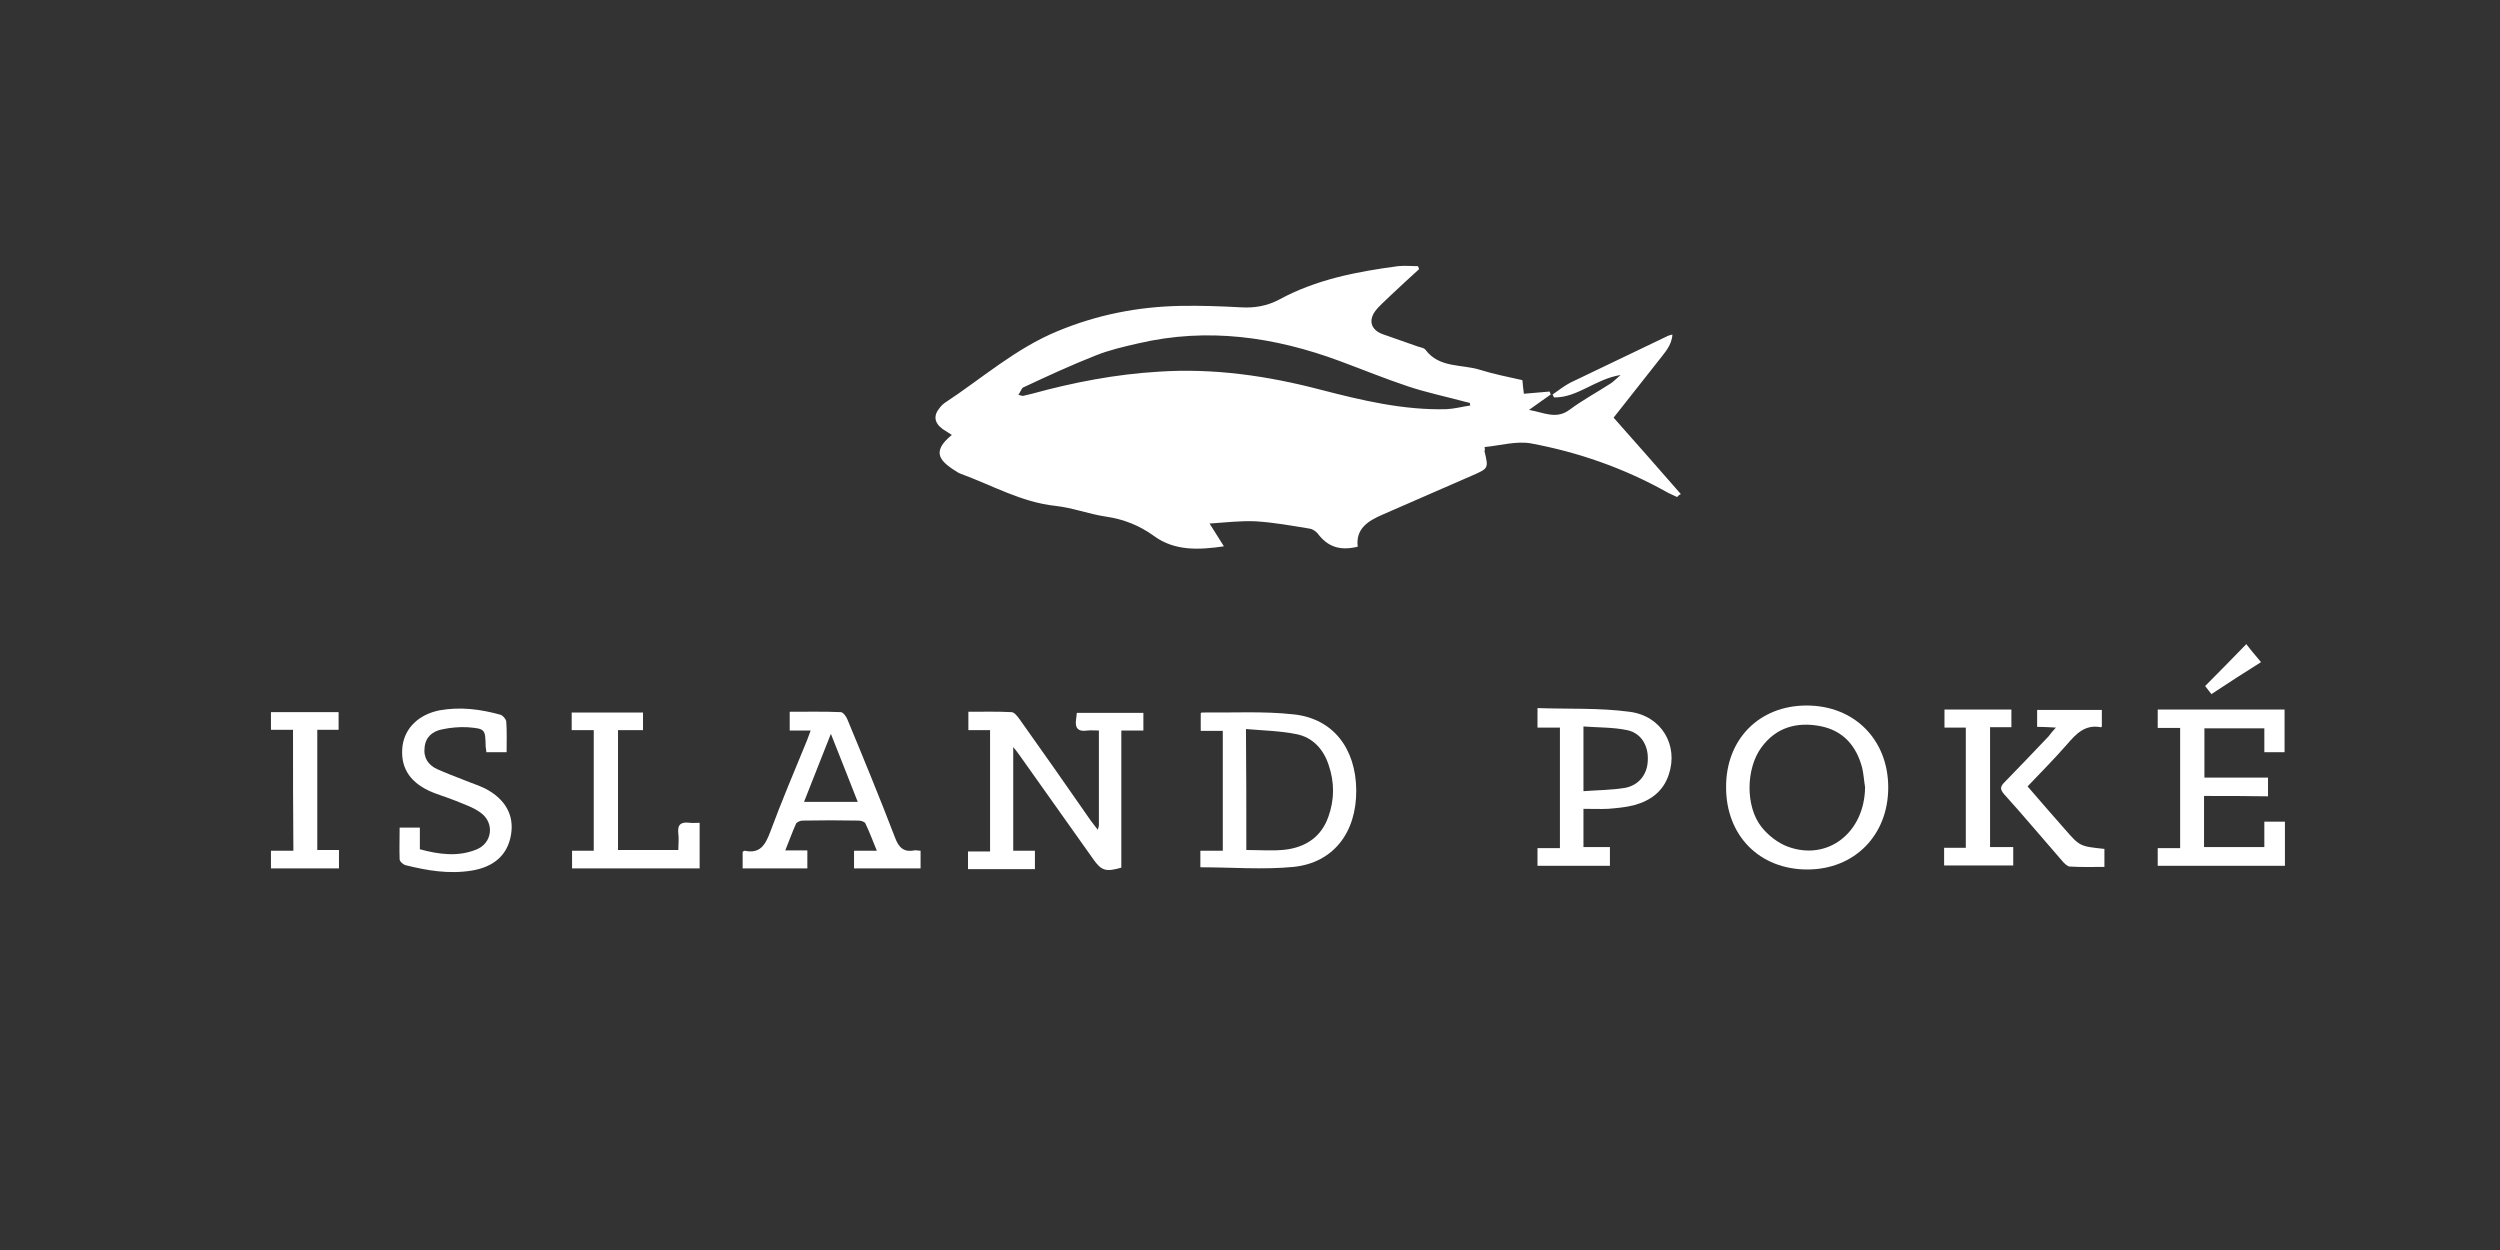 <?xml version="1.0" encoding="utf-8"?>
<!-- Generator: Adobe Illustrator 27.9.0, SVG Export Plug-In . SVG Version: 6.00 Build 0)  -->
<svg version="1.1" id="Layer_1" xmlns="http://www.w3.org/2000/svg" xmlns:xlink="http://www.w3.org/1999/xlink" x="0px" y="0px"
	 viewBox="0 0 680 340" style="enable-background:new 0 0 680 340;" xml:space="preserve">
<rect x="0" y="0" width="680" height="340" fill="#333333" stroke="none"/>
<style type="text/css">
	.st0{fill:#FFFFFF;}
</style>
<path class="st0" d="M456.2,135.2c-1-0.5-2.1-0.9-3.1-1.5c-11.5-6.4-23.8-10.7-36.7-13.1c-4-0.7-8.4,0.6-12.6,1
	c0,0.2,0.1,0.5,0.1,0.7c0,0.2-0.2,0.3-0.1,0.5c1.1,4.6,1.1,4.6-3.5,6.6c-8.1,3.5-16.2,7.1-24.3,10.6c-3.9,1.7-7.3,3.8-6.7,8.7
	c-4.9,1.2-8.2,0-10.9-3.6c-0.5-0.6-1.4-1.2-2.1-1.3c-4.9-0.8-9.8-1.7-14.7-2c-4-0.2-8.1,0.3-12.6,0.6c1.3,2.1,2.5,4,3.9,6.2
	c-6.8,1-13.4,1.3-19-2.8c-4-2.9-8.3-4.6-13.2-5.3c-4.6-0.7-9-2.4-13.6-2.9c-9.3-1-17.2-5.6-25.7-8.7c-0.2-0.1-0.5-0.2-0.7-0.3
	c-4.9-3-7.7-5.5-1.8-10.3c-0.9-0.6-1.7-1.1-2.5-1.6c-2.3-1.7-2.6-3.7-0.7-5.9c0.3-0.4,0.7-0.8,1.1-1.1c10.2-6.7,19.4-14.9,30.8-19.6
	c10.8-4.5,22-6.7,33.6-6.9c5.5-0.1,11,0.1,16.5,0.4c3.6,0.2,7-0.4,10.2-2.1c10.1-5.5,21.1-7.6,32.3-9.1c1.8-0.2,3.7,0,5.5,0
	c0.1,0.3,0.2,0.6,0.3,0.8c-2.6,2.4-5.3,4.8-7.9,7.3c-1.4,1.4-3,2.7-4.1,4.2c-1.9,2.7-0.9,5.1,2.1,6.2c3.2,1.1,6.5,2.3,9.7,3.4
	c0.6,0.2,1.5,0.3,1.9,0.8c3.8,5.1,9.9,3.9,14.9,5.5c3.8,1.2,7.6,1.9,11.5,2.8c0.1,1.2,0.2,2.3,0.4,3.7c2.4-0.2,4.7-0.4,7-0.6
	c0.1,0.3,0.2,0.6,0.3,0.8c-1.8,1.3-3.6,2.5-5.9,4.2c4.1,0.7,7.4,2.7,11.1-0.1c3.5-2.6,7.4-4.7,11.1-7.1c0.8-0.5,1.4-1.2,2.7-2.3
	c-6.9,1.1-11.7,6.2-18.1,6.1c-0.1-0.3-0.3-0.5-0.4-0.8c1.6-1.1,3.1-2.3,4.8-3.2c8.9-4.3,17.8-8.5,26.7-12.8c0.3-0.1,0.6-0.2,1.1-0.3
	c-0.2,3-2.1,4.9-3.7,7c-4.1,5.2-8.2,10.4-12.3,15.6c6.2,7,12.3,13.9,18.3,20.8C456.7,134.6,456.4,134.9,456.2,135.2z M277,107.4
	c0.9,0.2,1.1,0.3,1.2,0.3c0.8-0.2,1.7-0.4,2.5-0.6c11.3-3.1,22.7-5.3,34.4-6c15-1,29.6,1.1,44.1,4.9c11.2,2.9,22.5,5.6,34.2,5.3
	c2.2-0.1,4.4-0.7,6.5-1c0-0.2-0.1-0.5-0.1-0.7c-0.4-0.1-0.8-0.2-1.2-0.3c-5.2-1.4-10.5-2.5-15.6-4.2c-6.3-2.1-12.4-4.6-18.6-6.9
	c-17.8-6.6-36-9.2-54.8-4.8c-3.9,0.9-7.9,1.8-11.6,3.3c-6.6,2.6-13.1,5.6-19.5,8.6C277.9,105.4,277.7,106.4,277,107.4z"/>
<g>
	<path class="st0" d="M269.3,198.6c-2,0-3.9,0-5.9,0c0-1.7,0-3.2,0-5c3.9,0,7.8-0.1,11.7,0.1c0.8,0,1.6,1.1,2.2,1.9
		c6.4,9,12.8,18.1,19.1,27.2c0.6,0.9,1.3,1.7,2.2,2.9c0.2-0.7,0.3-1,0.3-1.3c0-8.4,0-16.8,0-25.7c-1.1,0-2.1-0.1-3.1,0
		c-2.5,0.4-3.5-0.6-3.1-3.1c0.1-0.5,0.1-1,0.2-1.7c6,0,12,0,18.1,0c0,1.5,0,3,0,4.8c-2,0-3.9,0-6,0c0,12.7,0,25,0,37.3
		c-4.2,1.2-5.4,0.9-7.7-2.4c-6.7-9.4-13.3-18.8-20-28.2c-0.4-0.6-0.9-1.2-1.7-2.2c0,9.6,0,18.7,0,28.2c1.9,0,3.8,0,5.9,0
		c0,1.8,0,3.3,0,5c-6.1,0-12,0-18.2,0c0-1.5,0-3.1,0-4.8c1.9,0,3.8,0,6,0C269.3,220.4,269.3,209.7,269.3,198.6z"/>
	<path class="st0" d="M326.5,235.9c0-1.2,0-2.7,0-4.5c2,0,3.9,0,6.1,0c0-11,0-21.6,0-32.6c-1.9,0-3.8,0-6,0c0-1.8,0-3.3,0-4.8
		c0.1-0.1,0.2-0.2,0.3-0.2c8.3,0.1,16.7-0.4,24.9,0.5c10.8,1.1,17,9.3,17.1,20.6c0.1,11.5-6.2,19.8-17.1,20.9
		C343.5,236.6,335.1,235.9,326.5,235.9z M339,231.2c3.7,0,7.3,0.3,10.7-0.1c5.5-0.7,9.7-3.5,11.6-8.9c1.7-4.7,1.7-9.4,0.1-14.1
		c-1.4-4.3-4.3-7.5-8.7-8.4c-4.4-0.9-9.1-1-13.8-1.4C339,209.6,339,220.2,339,231.2z"/>
	<path class="st0" d="M213.6,231.3c2.2,0,4.1,0,6,0c0,1.8,0,3.3,0,4.9c-5.9,0-11.7,0-17.6,0c0-1.6,0-3.1,0-4.5
		c0.3-0.2,0.4-0.3,0.6-0.3c4.2,0.9,5.6-1.7,6.9-5.1c3.1-8.4,6.6-16.6,10-24.9c0.3-0.8,0.6-1.6,1-2.7c-2,0-3.8,0-5.7,0
		c0-1.8,0-3.3,0-5.1c4.6,0,9.2-0.1,13.9,0.1c0.6,0,1.5,1.2,1.8,2c4.4,10.6,8.8,21.3,12.9,32c1,2.7,2.3,4.2,5.3,3.6
		c0.5-0.1,1,0.1,1.7,0.1c0,1.6,0,3.1,0,4.8c-6,0-12,0-18.1,0c0-1.6,0-3.1,0-4.8c2,0,3.8,0,6.2,0c-1.1-2.7-2-5.1-3.1-7.4
		c-0.2-0.5-1.2-0.8-1.9-0.8c-5.1-0.1-10.1-0.1-15.2,0c-0.6,0-1.6,0.4-1.8,0.9C215.5,226.3,214.7,228.6,213.6,231.3z M233.3,218.1
		c-2.4-6.2-4.7-11.9-7.3-18.5c-2.6,6.6-4.9,12.4-7.3,18.5C223.8,218.1,228.3,218.1,233.3,218.1z"/>
	<path class="st0" d="M108.7,225.1c2.1,0,3.7,0,5.5,0c0,1.9,0,3.8,0,5.9c5.2,1.4,10.3,2.1,15.3,0.1c4.4-1.7,5.1-7.2,1.3-10
		c-2-1.5-4.5-2.3-6.9-3.3c-2.4-1-5.1-1.7-7.4-2.8c-5.4-2.6-7.7-6.7-7-12.2c0.7-4.9,4.5-8.5,10.1-9.6c5.6-1,11.1-0.3,16.5,1.2
		c0.7,0.2,1.5,1.2,1.6,1.8c0.2,2.7,0.1,5.5,0.1,8.4c-1.9,0-3.6,0-5.5,0c-0.1-0.6-0.1-1.1-0.2-1.5c-0.1-4.8-0.1-4.9-5-5.3
		c-2.3-0.1-4.6,0.1-6.9,0.6c-2.5,0.5-4.4,2-4.7,4.8c-0.4,2.9,1,4.9,3.4,6c2.4,1.1,4.9,2,7.4,3c1.9,0.8,3.9,1.4,5.7,2.3
		c5.4,2.8,7.9,7.2,7,12.5c-0.9,5.5-4.6,8.8-10.7,9.8c-6.2,1-12.1,0-18.1-1.5c-0.6-0.2-1.5-1-1.5-1.6
		C108.6,231,108.7,228.2,108.7,225.1z"/>
	<path class="st0" d="M174.9,193.8c0,1.6,0,3,0,4.8c-2.3,0-4.5,0-6.8,0c0,11,0,21.7,0,32.6c5.4,0,10.7,0,16.4,0c0-1.5,0.2-3,0-4.5
		c-0.3-2.5,0.8-3.2,3.1-2.9c0.8,0.1,1.7,0,2.7,0c0,4.3,0,8.2,0,12.4c-11.5,0-23,0-34.7,0c0-1.6,0-3.1,0-4.8c2,0,3.9,0,5.9,0
		c0-11,0-21.7,0-32.8c-2,0-3.9,0-6,0c0-1.7,0-3.2,0-4.8C161.9,193.8,168.2,193.8,174.9,193.8z"/>
	<path class="st0" d="M79.7,198.5c-2.2,0-4,0-6,0c0-1.6,0-3.1,0-4.8c6.1,0,12.2,0,18.4,0c0,1.5,0,3,0,4.8c-1.9,0-3.8,0-5.8,0
		c0,11,0,21.7,0,32.7c2,0,3.8,0,5.9,0c0,1.7,0,3.2,0,5c-6.1,0-12.2,0-18.5,0c0-1.6,0-3.1,0-4.8c2.1,0,4,0,6.1,0
		C79.7,220.3,79.7,209.5,79.7,198.5z"/>
</g>
<path class="st0" d="M599.5,216.5c0,4.9,0,9.3,0,13.9c5.4,0,10.7,0,16.4,0c0-2.3,0-4.5,0-6.9c2,0,3.7,0,5.6,0c0,4,0,7.9,0,12
	c-11.5,0-22.9,0-34.6,0c0-1.6,0-3.1,0-4.8c2,0,4,0,6.1,0c0-10.9,0-21.6,0-32.7c-1.9,0-3.9,0-6.1,0c0-1.9,0-3.3,0-5
	c11.5,0,22.9,0,34.5,0c0,3.9,0,7.6,0,11.6c-1.7,0-3.5,0-5.5,0c0-2.2,0-4.3,0-6.5c-5.6,0-10.9,0-16.3,0c0,4.4,0,8.7,0,13.4
	c5.7,0,11.4,0,17.3,0c0,1.8,0,3.3,0,5.1C611.1,216.5,605.4,216.5,599.5,216.5z"/>
<path class="st0" d="M491.4,191.9c13,0,22.2,9.3,22.2,22.3c0,13-9.2,22.3-22,22.3c-13,0-22.1-9.2-22.1-22.3
	C469.4,201.1,478.5,191.9,491.4,191.9z M507.3,214.1c-0.3-1.8-0.4-3.6-0.8-5.3c-1.6-6-5.2-10.1-11.4-11.3c-6.3-1.2-12,0.3-16,5.8
	c-4.2,5.7-4.4,16,0,21.6c1.8,2.3,4.5,4.4,7.2,5.4C497.2,234.3,507.2,226.4,507.3,214.1z"/>
<path class="st0" d="M430.7,220c0,3.7,0,6.9,0,10.4c2.4,0,4.6,0,7.2,0c0,1.8,0,3.4,0,5.1c-6.6,0-13.1,0-19.7,0c0-1.6,0-3.1,0-4.8
	c2,0,3.9,0,6.1,0c0-11,0-21.8,0-32.8c-2,0-4,0-6.1,0c0-1.8,0-3.3,0-5.3c8.4,0.3,16.8-0.1,25,1c8.8,1.1,13.4,9.2,10.7,17.1
	c-1.5,4.6-5,7.1-9.4,8.3c-2.3,0.6-4.7,0.8-7.1,1C435.2,220.1,433,220,430.7,220z M430.7,215.2c4-0.3,7.7-0.3,11.3-0.9
	c3.8-0.7,6.1-3.7,6.2-7.5c0.2-4-1.8-7.4-5.6-8.2c-3.8-0.8-7.9-0.7-11.9-1C430.7,203.7,430.7,209.2,430.7,215.2z"/>
<path class="st0" d="M559.2,197.9c-2-0.1-3.5-0.2-5.1-0.2c0-1.6,0-3,0-4.6c5.8,0,11.6,0,17.6,0c0,1.4,0,2.9,0,4.5
	c0,0-0.2,0.3-0.3,0.2c-4.3-0.8-6.7,1.8-9.2,4.7c-3.4,3.9-7,7.5-10.7,11.4c3.4,4,6.8,7.8,10.1,11.6c4.1,4.7,4.1,4.7,10.8,5.4
	c0,1.5,0,3,0,4.9c-3.1,0-6.2,0.1-9.4-0.1c-0.6,0-1.3-0.7-1.8-1.2c-5.4-6.2-10.6-12.4-16.1-18.5c-1.1-1.3-1.1-2,0.1-3.2
	c4-4.1,8-8.3,12-12.5C557.8,199.5,558.3,198.9,559.2,197.9z"/>
<path class="st0" d="M528.8,235.4c0-1.7,0-3.1,0-4.8c2,0,3.8,0,5.9,0c0-11,0-21.7,0-32.7c-1.9,0-3.7,0-5.8,0c0-1.7,0-3.2,0-4.9
	c6,0,12,0,18.2,0c0,1.6,0,3.1,0,4.8c-2,0-3.8,0-5.8,0c0,11,0,21.7,0,32.6c2.1,0,4.1,0,6.3,0c0,1.8,0,3.3,0,5
	C541.5,235.4,535.3,235.4,528.8,235.4z"/>
<path class="st0" d="M601.5,188.8c-0.8-1-1.3-1.7-1.7-2.2c3.8-3.8,7.4-7.5,11.2-11.4c1.2,1.6,2.5,3.1,4,4.9
	C610.4,183,606,185.8,601.5,188.8z"/>
</svg>
